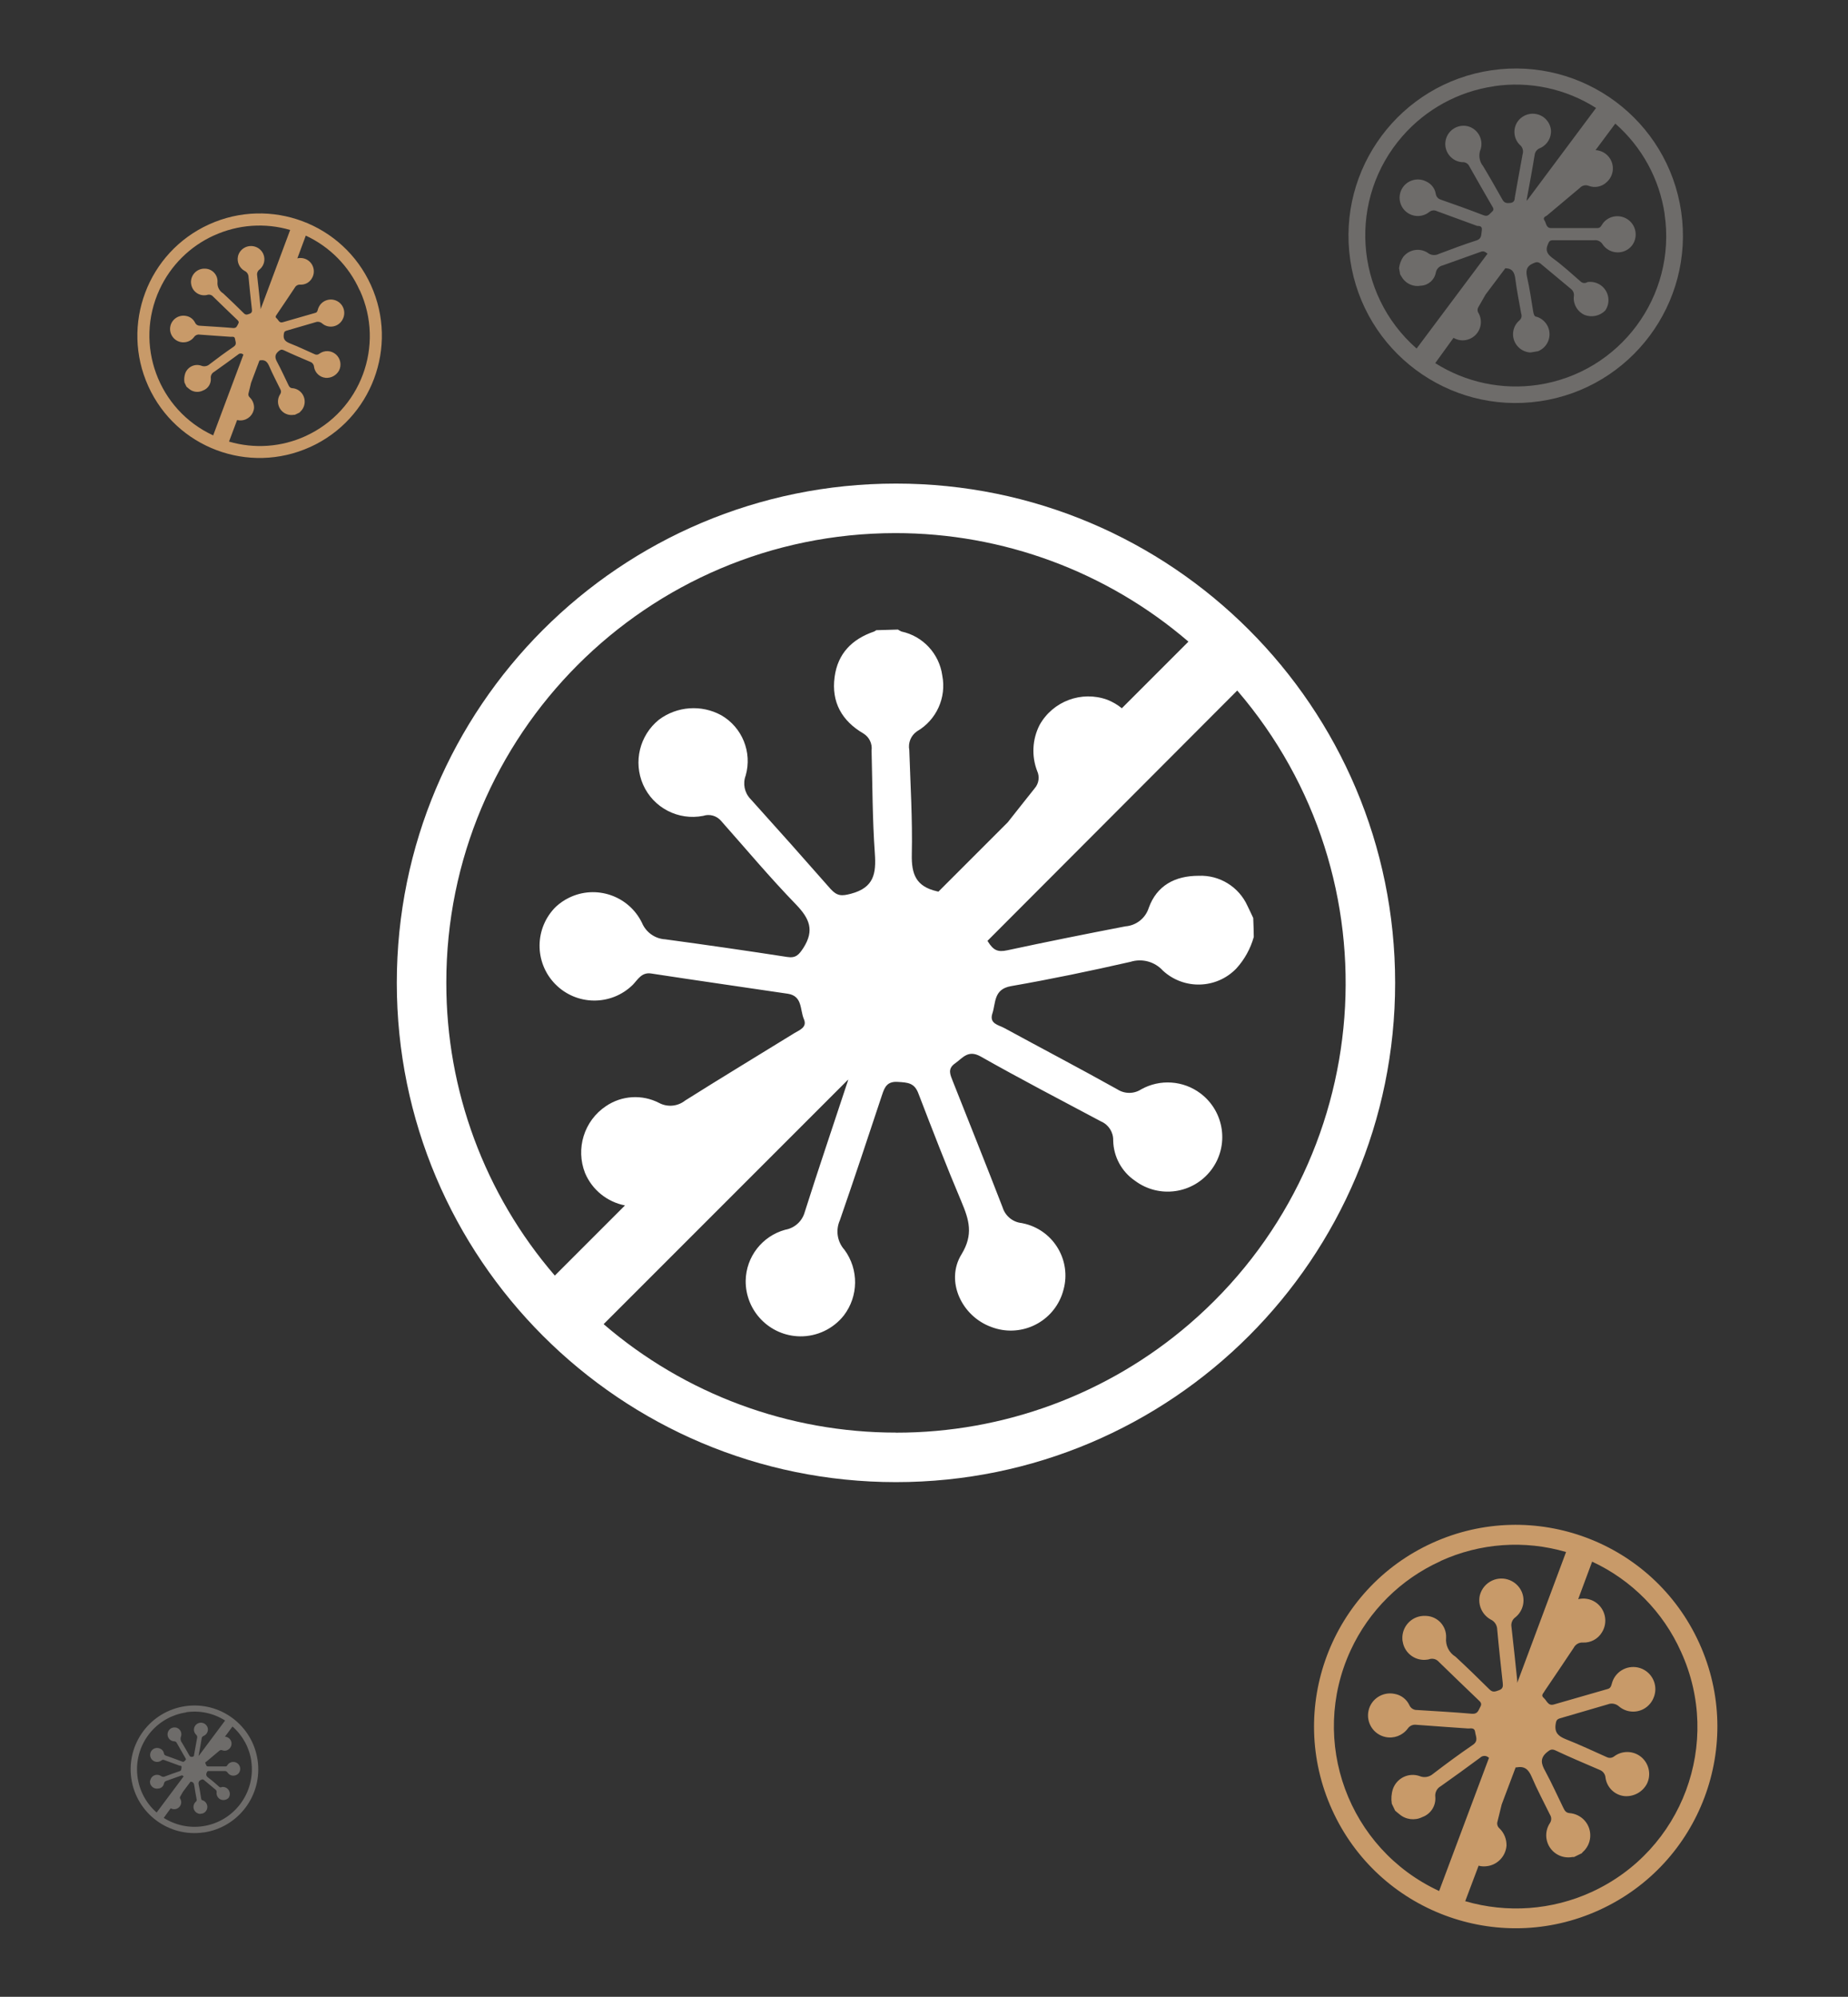 <svg xmlns="http://www.w3.org/2000/svg" id="Layer_1" viewBox="0 0 265 286.28"><rect x="0" y="0" width="265" height="286.28" fill="#333333" stroke="none"/><defs><style>      .st0 {        fill: #f9f2e9;        opacity: .3;      }      .st0, .st1 {        isolation: isolate;      }      .st2 {        fill: #fff;      }      .st1 {        fill: #edb477;        opacity: .8;      }    </style></defs><path class="st2" d="M128.48,69.33c-39.53,0-71.58,32.05-71.58,71.58s32.05,71.58,71.58,71.58,71.58-32.05,71.58-71.58-32.05-71.58-71.58-71.58h0ZM64,140.91c-.03-35.58,28.79-64.45,64.38-64.48,15.43-.01,30.34,5.51,42.04,15.56l-9.55,9.55c-.63-.51-1.33-.92-2.09-1.22-3.68-1.33-7.79.2-9.7,3.61-1.05,2.05-1.18,4.44-.36,6.59.39.83.25,1.81-.35,2.5-1.3,1.62-2.57,3.25-3.86,4.87l-9.94,9.94-.23-.05c-3-.7-3.65-2.45-3.59-5.3.11-5-.2-10-.36-14.94-.2-1.04.23-2.09,1.1-2.69,2.79-1.62,4.25-4.83,3.63-8-.43-3.12-2.77-5.65-5.85-6.31-.18-.08-.35-.17-.51-.28l-3.11.09c-.1.08-.21.15-.33.2-3.14,1.08-5.19,3.14-5.64,6.51-.49,3.61,1.05,6.3,4.13,8.1.84.51,1.3,1.47,1.17,2.45.13,4.92.12,9.85.47,14.75.2,2.88-.12,4.89-3.41,5.77-1.38.37-2,.33-2.92-.66-3.8-4.33-7.64-8.64-11.51-12.93-.86-.89-1.12-2.2-.68-3.36.95-3.34-.5-6.91-3.51-8.64-2.85-1.55-6.34-1.3-8.94.65-2.77,2.24-3.69,6.05-2.26,9.31,1.47,3.32,5.05,5.17,8.61,4.47.93-.31,1.95-.02,2.58.73,3.55,4,7,8.13,10.76,12,1.91,2,2.63,3.66,1.06,6.16-.65,1-1.09,1.54-2.35,1.34-5.82-.9-11.65-1.74-17.48-2.53-1.48-.08-2.78-1.01-3.35-2.38-1.9-3.88-6.59-5.48-10.46-3.58-.68.33-1.3.76-1.86,1.27-3.1,3.04-3.15,8.01-.11,11.11s8.01,3.15,11.11.11c.74-.76,1.26-1.84,2.65-1.63,6.52,1,13.05,1.93,19.58,2.9,2.14.32,1.74,2.31,2.31,3.63.51,1.17-.58,1.55-1.33,2-5.23,3.23-10.49,6.4-15.69,9.68-1.07.85-2.54.99-3.75.34-2.43-1.25-5.34-1.07-7.6.46-3.14,2.09-4.39,6.1-3,9.61,1.02,2.4,3.16,4.13,5.72,4.63l-10.06,10.06c-10.06-11.67-15.58-26.57-15.56-41.97h0ZM128.48,205.39c-15.39,0-30.26-5.51-41.92-15.55l35.08-35.08c-.06.25-.15.5-.24.76-2,6.08-4.07,12.15-6,18.25-.36,1.32-1.46,2.31-2.81,2.54-3.29.91-5.6,3.87-5.66,7.29-.05,4.36,3.44,7.93,7.79,7.99,2.44.03,4.76-1.07,6.28-2.99,2.12-2.77,2.16-6.6.1-9.41-1.04-1.15-1.3-2.81-.67-4.23,2.08-6,4.07-12,6.06-18,.37-1.12.74-1.94,2.23-1.85,1.49.09,2.42.13,3,1.72,2,5.2,4,10.38,6.17,15.51,1.07,2.55,1.72,4.64,0,7.47-2.38,3.83,0,8.9,4.27,10.44,4.03,1.54,8.54-.48,10.08-4.51.11-.29.2-.59.28-.89,1.09-4.09-1.34-8.28-5.43-9.37-.19-.05-.38-.09-.57-.13-1.3-.13-2.38-1.03-2.76-2.28-2.32-6-4.73-12-7.13-18.06-.37-.94-.79-1.77.32-2.55s1.86-2,3.66-1c5.69,3.22,11.49,6.24,17.26,9.31,1.09.46,1.79,1.54,1.76,2.73.04,2.31,1.2,4.47,3.11,5.77,3.46,2.6,8.36,1.9,10.96-1.55s1.9-8.36-1.55-10.96c-2.47-1.86-5.81-2.09-8.51-.58-1.04.67-2.37.67-3.41,0-5.37-3-10.81-5.85-16.21-8.79-.82-.45-2.21-.61-1.71-2.11s.15-3.46,2.67-3.9c5.74-1,11.44-2.19,17.11-3.48,1.67-.53,3.49-.04,4.67,1.26,3.01,2.77,7.68,2.64,10.52-.3,1.18-1.29,2.04-2.85,2.51-4.53,0-.91-.05-1.82-.08-2.72-.28-.58-.54-1.18-.83-1.75-1.24-2.73-4.01-4.43-7-4.3-3.39,0-6,1.4-7.15,4.6-.47,1.49-1.8,2.53-3.35,2.65-5.66,1.09-11.3,2.22-16.93,3.43-1.37.3-2,0-2.77-1.23l-.07-.13,35.81-35.88c23.18,27,20.08,67.68-6.91,90.86-11.69,10.04-26.59,15.55-42.01,15.54h-.02Z"></path><path class="st1" d="M229.31,273.85c14.54-6.61,20.97-23.74,14.36-38.28s-23.74-20.97-38.28-14.36-20.97,23.74-14.36,38.28h0c6.6,14.53,23.73,20.97,38.26,14.37h.02ZM241.05,236.8c5.97,13.06.23,28.49-12.83,34.46-5.68,2.6-12.11,3.06-18.11,1.31l1.92-5.09c.33.09.66.12,1,.09,1.59-.1,2.86-1.35,3-2.94.03-.93-.33-1.84-1-2.49-.29-.24-.41-.64-.29-1,.21-.81.4-1.63.6-2.44l2-5.31h.09c1.21-.23,1.75.29,2.21,1.35.79,1.85,1.74,3.63,2.63,5.44.23.36.23.81,0,1.17-.98,1.45-.6,3.42.85,4.4.69.47,1.54.64,2.36.49h.23l1.13-.55s.06-.09.09-.13c1.34-1.15,1.49-3.17.34-4.51-.56-.65-1.37-1.05-2.23-1.11-.48-.05-.66-.35-.84-.71-.87-1.78-1.69-3.6-2.63-5.34-.56-1-.78-1.82.28-2.69.45-.37.7-.47,1.19-.25,2.12,1,4.25,1.89,6.38,2.81.46.18.78.62.81,1.12.2,1.41,1.34,2.5,2.75,2.63,1.31.09,2.55-.59,3.17-1.74.65-1.28.35-2.84-.72-3.8-1.1-.97-2.72-1.05-3.91-.2-.3.26-.72.33-1.08.16-2-.89-3.94-1.81-5.95-2.6-1-.41-1.58-.91-1.42-2.09.07-.49.14-.75.64-.89,2.29-.67,4.58-1.33,6.85-2,.56-.22,1.19-.09,1.63.32,1.34,1.11,3.33.92,4.43-.42.2-.24.36-.5.48-.79.71-1.6,0-3.47-1.6-4.19-1.6-.71-3.47,0-4.19,1.6-.04.09-.08.19-.11.29-.14.41-.16.89-.7,1l-7.68,2.21c-.84.24-1-.56-1.46-.95s0-.67.15-1c1.39-2.06,2.79-4.11,4.16-6.18.25-.49.77-.79,1.32-.75,1.1.05,2.14-.5,2.71-1.44.94-1.47.51-3.42-.95-4.37-.72-.46-1.6-.61-2.44-.41l2-5.38c5.66,2.63,10.19,7.21,12.74,12.91h0ZM206.57,223.8c5.65-2.58,12.04-3.04,18-1.29l-7,18.76v-.32c-.27-2.58-.53-5.15-.83-7.72-.09-.55.15-1.09.61-1.4,1.06-.89,1.41-2.36.86-3.63-.72-1.61-2.61-2.33-4.21-1.61-.89.4-1.54,1.17-1.79,2.11-.32,1.37.31,2.79,1.54,3.48.57.26.94.82.95,1.45.23,2.55.51,5.09.79,7.64.05.47.05.84-.52,1.05s-.91.36-1.39-.12c-1.6-1.59-3.21-3.15-4.86-4.68-.94-.57-1.46-1.63-1.35-2.72.08-1.66-1.2-3.06-2.86-3.13-.15,0-.31,0-.46,0-1.74.11-3.05,1.61-2.95,3.34,0,.12.02.25.05.37.28,1.69,1.88,2.83,3.57,2.55.07,0,.15-.03.22-.05.5-.17,1.05-.02,1.39.38,1.87,1.83,3.76,3.63,5.64,5.44.3.28.59.52.31,1s-.34,1.05-1.18,1c-2.63-.23-5.26-.37-7.9-.54-.48.02-.91-.26-1.1-.7-.4-.85-1.19-1.45-2.11-1.61-1.71-.36-3.39.73-3.75,2.43-.36,1.71.73,3.39,2.43,3.75,1.2.26,2.44-.21,3.18-1.18.27-.42.76-.64,1.25-.57,2.48.2,5,.35,7.43.53.38,0,.92-.15,1,.49s.52,1.29-.34,1.87c-1.94,1.32-3.83,2.72-5.7,4.15-.53.46-1.28.59-1.93.31-1.57-.54-3.27.29-3.82,1.86h0c-.22.68-.27,1.4-.16,2.1l.48,1c.2.17.39.34.6.5.91.79,2.22.96,3.3.42,1.2-.43,1.97-1.62,1.86-2.89-.08-.63.24-1.24.79-1.54,1.89-1.34,3.78-2.7,5.65-4.09.34-.33.88-.33,1.22,0h.05l-7.16,19.12c-13.03-6.03-18.71-21.48-12.69-34.51,2.62-5.67,7.2-10.21,12.89-12.78v-.03h0Z"></path><path class="st0" d="M29.2,262.72c5-.73,8.47-5.37,7.74-10.37s-5.37-8.47-10.37-7.74-8.47,5.37-7.74,10.37h0c.73,5,5.37,8.46,10.37,7.73h0ZM36.03,252.48c.66,4.5-2.45,8.68-6.94,9.34-1.95.29-3.94-.14-5.61-1.19l1-1.38c.09.05.18.09.28.11.54.12,1.07-.22,1.2-.75.06-.24.02-.5-.11-.72-.07-.1-.07-.23,0-.33l.39-.68,1.08-1.44h0c.39,0,.51.24.55.6.08.63.21,1.26.32,1.89.05.13.01.27-.09.36-.42.36-.48.99-.12,1.41.17.2.41.33.67.35h.06l.4-.07h0c.51-.21.76-.79.55-1.3-.11-.28-.34-.49-.62-.58-.15,0-.17-.16-.2-.28-.1-.62-.19-1.25-.33-1.86-.08-.36-.07-.62.33-.79.17-.08.25-.08.38,0l1.69,1.41c.13.1.18.26.15.42-.04.43.21.83.6,1,.39.15.83.05,1.12-.24.32-.45.2-1.08-.25-1.39-.21-.15-.47-.21-.72-.17-.1.07-.24.07-.34,0-.52-.45-1-.9-1.58-1.32-.28-.21-.4-.41-.24-.76.06-.14.1-.21.27-.21h2.26c.19-.02.37.07.46.23.31.46.93.57,1.39.26.08-.05.15-.12.21-.19.34-.44.25-1.07-.18-1.4s-1.07-.25-1.4.18h0c-.08.11-.12.26-.3.26h-2.53c-.28,0-.26-.26-.36-.41s0-.21.13-.28l1.81-1.52c.12-.13.3-.17.46-.11.34.14.73.06,1-.2.36-.32.44-.86.19-1.27-.17-.28-.47-.46-.8-.48l1.08-1.45c1.46,1.28,2.42,3.03,2.7,4.95h0ZM26.69,245.48c1.95-.29,3.93.13,5.59,1.19l-3.79,5.08v-.1c.15-.81.3-1.61.43-2.42.02-.17.14-.32.31-.37.39-.18.62-.58.58-1-.05-.43-.38-.78-.81-.86-.42-.08-.85.12-1.06.49-.22.39-.15.87.16,1.19.16.12.22.33.16.52-.15.8-.29,1.6-.43,2.39,0,.15-.06.26-.25.28s-.31,0-.41-.16c-.35-.62-.7-1.24-1.07-1.85-.22-.27-.27-.63-.13-.95.15-.53-.16-1.08-.7-1.23h-.03c-.54-.12-1.07.22-1.19.76,0,.04-.01.08-.02.12-.05.55.35,1.04.9,1.09h.03c.17,0,.33.08.39.24.4.72.82,1.43,1.23,2.15.07.11.14.21,0,.33s-.2.28-.45.19c-.77-.3-1.56-.58-2.35-.86-.14-.04-.25-.16-.27-.31-.04-.29-.23-.54-.5-.67-.48-.26-1.09-.09-1.36.4-.26.48-.09,1.09.4,1.36.35.19.78.16,1.09-.08.12-.11.29-.13.43-.06l2.21.81c.11,0,.29,0,.25.24s0,.44-.26.54c-.71.23-1.41.49-2.1.75-.2.1-.44.07-.61-.07-.44-.28-1.01-.18-1.33.23-.12.19-.2.4-.23.62l.06.34.13.21c.22.32.62.48,1,.41.41-.02.75-.31.82-.71.03-.2.18-.36.38-.4l2.07-.74c.17-.07.25,0,.38.1h0l-3.88,5.19c-3.42-3-3.77-8.2-.77-11.63,1.29-1.47,3.06-2.44,5-2.72h0v-.03Z"></path><path class="st1" d="M44.48,64.09c8.81-4,12.71-14.39,8.71-23.21-4-8.81-14.39-12.71-23.21-8.71-8.81,4-12.71,14.39-8.71,23.21h0c4,8.81,14.38,12.71,23.2,8.71h0ZM51.6,41.63c3.62,7.92.14,17.27-7.78,20.89-3.45,1.58-7.34,1.86-10.98.79l1.16-3.09c.2.05.4.07.61.05.96-.06,1.74-.82,1.82-1.78.02-.57-.2-1.11-.61-1.51-.18-.15-.25-.39-.18-.61.13-.49.24-.99.36-1.48l1.21-3.22h.05c.73-.14,1.06.18,1.34.82.48,1.12,1.05,2.2,1.59,3.3.14.22.14.49,0,.71-.59.88-.36,2.07.52,2.67.42.28.93.39,1.43.3h.14l.69-.33s.03-.05.05-.08c.81-.7.9-1.92.21-2.74-.34-.4-.83-.64-1.35-.67-.29-.03-.4-.21-.51-.43-.53-1.08-1.02-2.18-1.59-3.24-.34-.61-.47-1.1.17-1.63.27-.22.42-.28.72-.15,1.29.61,2.58,1.15,3.87,1.7.28.11.47.38.49.68.12.85.81,1.51,1.67,1.59.79.06,1.54-.36,1.92-1.05.39-.78.21-1.72-.44-2.3-.67-.59-1.65-.64-2.37-.12-.18.16-.44.2-.65.1-1.21-.54-2.39-1.1-3.61-1.58-.61-.25-.96-.55-.86-1.27.04-.3.08-.45.39-.54,1.39-.4,2.77-.81,4.15-1.21.34-.13.72-.06.99.19.81.67,2.02.56,2.69-.26.12-.14.22-.3.29-.48.43-.97,0-2.11-.97-2.54s-2.11,0-2.54.97c-.03.06-.05.12-.07.17-.08.25-.1.54-.42.61l-4.66,1.34c-.51.15-.61-.34-.89-.58s0-.41.09-.61c.84-1.25,1.69-2.49,2.52-3.75.15-.3.47-.48.8-.45.67.03,1.3-.3,1.64-.87.57-.89.31-2.08-.58-2.65-.44-.28-.97-.37-1.48-.25l1.21-3.26c3.43,1.59,6.18,4.37,7.72,7.83l.03.02ZM30.7,33.75c3.43-1.56,7.3-1.84,10.91-.78l-4.24,11.37v-.19c-.16-1.56-.32-3.12-.5-4.68-.05-.33.09-.66.37-.85.64-.54.85-1.43.52-2.2-.44-.98-1.58-1.41-2.55-.98-.54.24-.94.71-1.08,1.28-.19.83.19,1.69.93,2.11.35.16.57.5.58.88.14,1.55.31,3.09.48,4.63.03.28.03.51-.32.64s-.55.22-.84-.07c-.97-.96-1.95-1.91-2.95-2.84-.57-.35-.89-.99-.82-1.65.05-1-.73-1.85-1.73-1.9h-.28c-1.05.07-1.85.97-1.79,2.03,0,.07.01.15.03.22.17,1.02,1.14,1.71,2.16,1.54.04,0,.09-.02.13-.03.3-.1.64,0,.84.23,1.13,1.11,2.28,2.2,3.42,3.3.18.17.36.32.19.61s-.21.64-.72.61c-1.59-.14-3.19-.22-4.79-.33-.29,0-.55-.16-.67-.42-.24-.51-.72-.88-1.28-.98-1.03-.22-2.05.44-2.27,1.47-.22,1.03.44,2.05,1.47,2.27.73.15,1.48-.12,1.93-.72.16-.25.46-.39.76-.35,1.5.12,3.03.21,4.5.32.23,0,.56-.09.61.3s.32.78-.21,1.13c-1.18.8-2.32,1.65-3.46,2.52-.32.28-.78.35-1.17.19-.95-.33-1.98.18-2.31,1.13h0c-.13.41-.17.84-.1,1.27l.29.61c.12.1.24.21.36.3.55.48,1.34.58,2,.25.73-.26,1.19-.98,1.13-1.75-.05-.38.14-.75.48-.93,1.15-.81,2.29-1.64,3.43-2.48.21-.2.53-.2.74,0h.03l-4.34,11.59c-7.9-3.65-11.34-13.02-7.69-20.92,1.59-3.44,4.36-6.19,7.81-7.75v-.02.02Z"></path><path class="st0" d="M220.8,57.53c13.1-1.91,22.18-14.07,20.28-27.18-1.91-13.1-14.07-22.18-27.18-20.28-13.1,1.91-22.18,14.07-20.28,27.18v.02c1.92,13.09,14.08,22.16,27.17,20.26h.01ZM238.7,30.7c1.74,11.78-6.41,22.74-18.19,24.48-5.11.75-10.33-.35-14.7-3.12l2.62-3.62c.23.13.48.23.73.29,1.41.32,2.81-.57,3.13-1.98.14-.64.05-1.31-.28-1.88-.17-.26-.17-.6,0-.86l1.02-1.78,2.83-3.77h0c1.02,0,1.34.63,1.44,1.57.21,1.65.55,3.3.84,4.95.12.33.03.71-.24.94-1.11.93-1.25,2.59-.31,3.69.44.52,1.07.85,1.76.92h.16l1.05-.18h0c1.34-.54,1.99-2.07,1.45-3.41-.29-.72-.89-1.28-1.63-1.52-.39,0-.45-.42-.52-.73-.26-1.62-.5-3.28-.86-4.87-.21-.94-.18-1.62.86-2.07.45-.21.66-.21,1,0l4.43,3.69c.33.26.48.69.39,1.1-.09,1.12.54,2.17,1.57,2.62,1.02.38,2.16.14,2.93-.63.83-1.19.53-2.82-.65-3.65-.55-.38-1.23-.54-1.89-.44-.27.18-.62.18-.89,0-1.36-1.18-2.62-2.36-4.14-3.46-.73-.55-1.05-1.07-.63-1.99.16-.37.26-.55.71-.55h5.92c.49-.06.96.18,1.21.6.82,1.2,2.45,1.5,3.64.69.21-.14.39-.31.55-.51.88-1.15.67-2.8-.48-3.68s-2.8-.67-3.68.48h0c-.21.29-.31.68-.79.68h-6.63c-.73,0-.68-.68-.94-1.07s0-.55.34-.73l4.74-3.98c.31-.33.78-.44,1.21-.29.9.36,1.93.15,2.62-.52.95-.84,1.16-2.24.5-3.33-.45-.74-1.23-1.21-2.1-1.26l2.83-3.8c3.82,3.35,6.33,7.94,7.08,12.97h-.01ZM214.22,12.36c5.1-.76,10.3.35,14.65,3.12l-9.93,13.31v-.26c.39-2.12.79-4.22,1.13-6.34.06-.45.38-.83.81-.97,1.01-.46,1.62-1.51,1.52-2.62-.14-1.13-1-2.05-2.12-2.25-1.11-.21-2.22.3-2.78,1.28-.57,1.02-.4,2.29.42,3.12.41.32.58.87.42,1.36-.39,2.1-.76,4.19-1.13,6.26,0,.39-.16.68-.66.73s-.81,0-1.07-.42c-.92-1.62-1.83-3.25-2.8-4.85-.57-.7-.7-1.66-.34-2.49.39-1.39-.43-2.84-1.82-3.23-.03,0-.06-.02-.09-.02-1.41-.31-2.81.58-3.12,2-.02.1-.04.21-.05.31-.13,1.44.93,2.72,2.37,2.85h.07c.44-.03.85.22,1.02.63,1.05,1.89,2.15,3.75,3.22,5.63.18.29.37.55,0,.86s-.52.73-1.18.5c-2.02-.79-4.09-1.52-6.16-2.25-.37-.11-.65-.43-.71-.81-.12-.77-.61-1.42-1.31-1.76-1.27-.69-2.86-.23-3.56,1.04-.69,1.27-.23,2.86,1.04,3.56.91.5,2.03.41,2.85-.22.31-.28.76-.35,1.13-.16l5.79,2.12c.29,0,.76,0,.66.63s0,1.15-.68,1.42c-1.86.6-3.69,1.28-5.5,1.97-.52.26-1.15.19-1.6-.18-1.14-.73-2.65-.47-3.49.6-.33.49-.53,1.04-.6,1.62l.16.89.34.55c.59.84,1.61,1.26,2.62,1.07,1.06-.04,1.95-.82,2.15-1.86.09-.52.48-.94,1-1.05l5.42-1.94c.45-.18.66,0,1,.26h0l-10.17,13.6c-8.97-7.86-9.87-21.5-2.01-30.47,3.38-3.86,8.02-6.39,13.1-7.13v-.03.02Z"></path></svg>